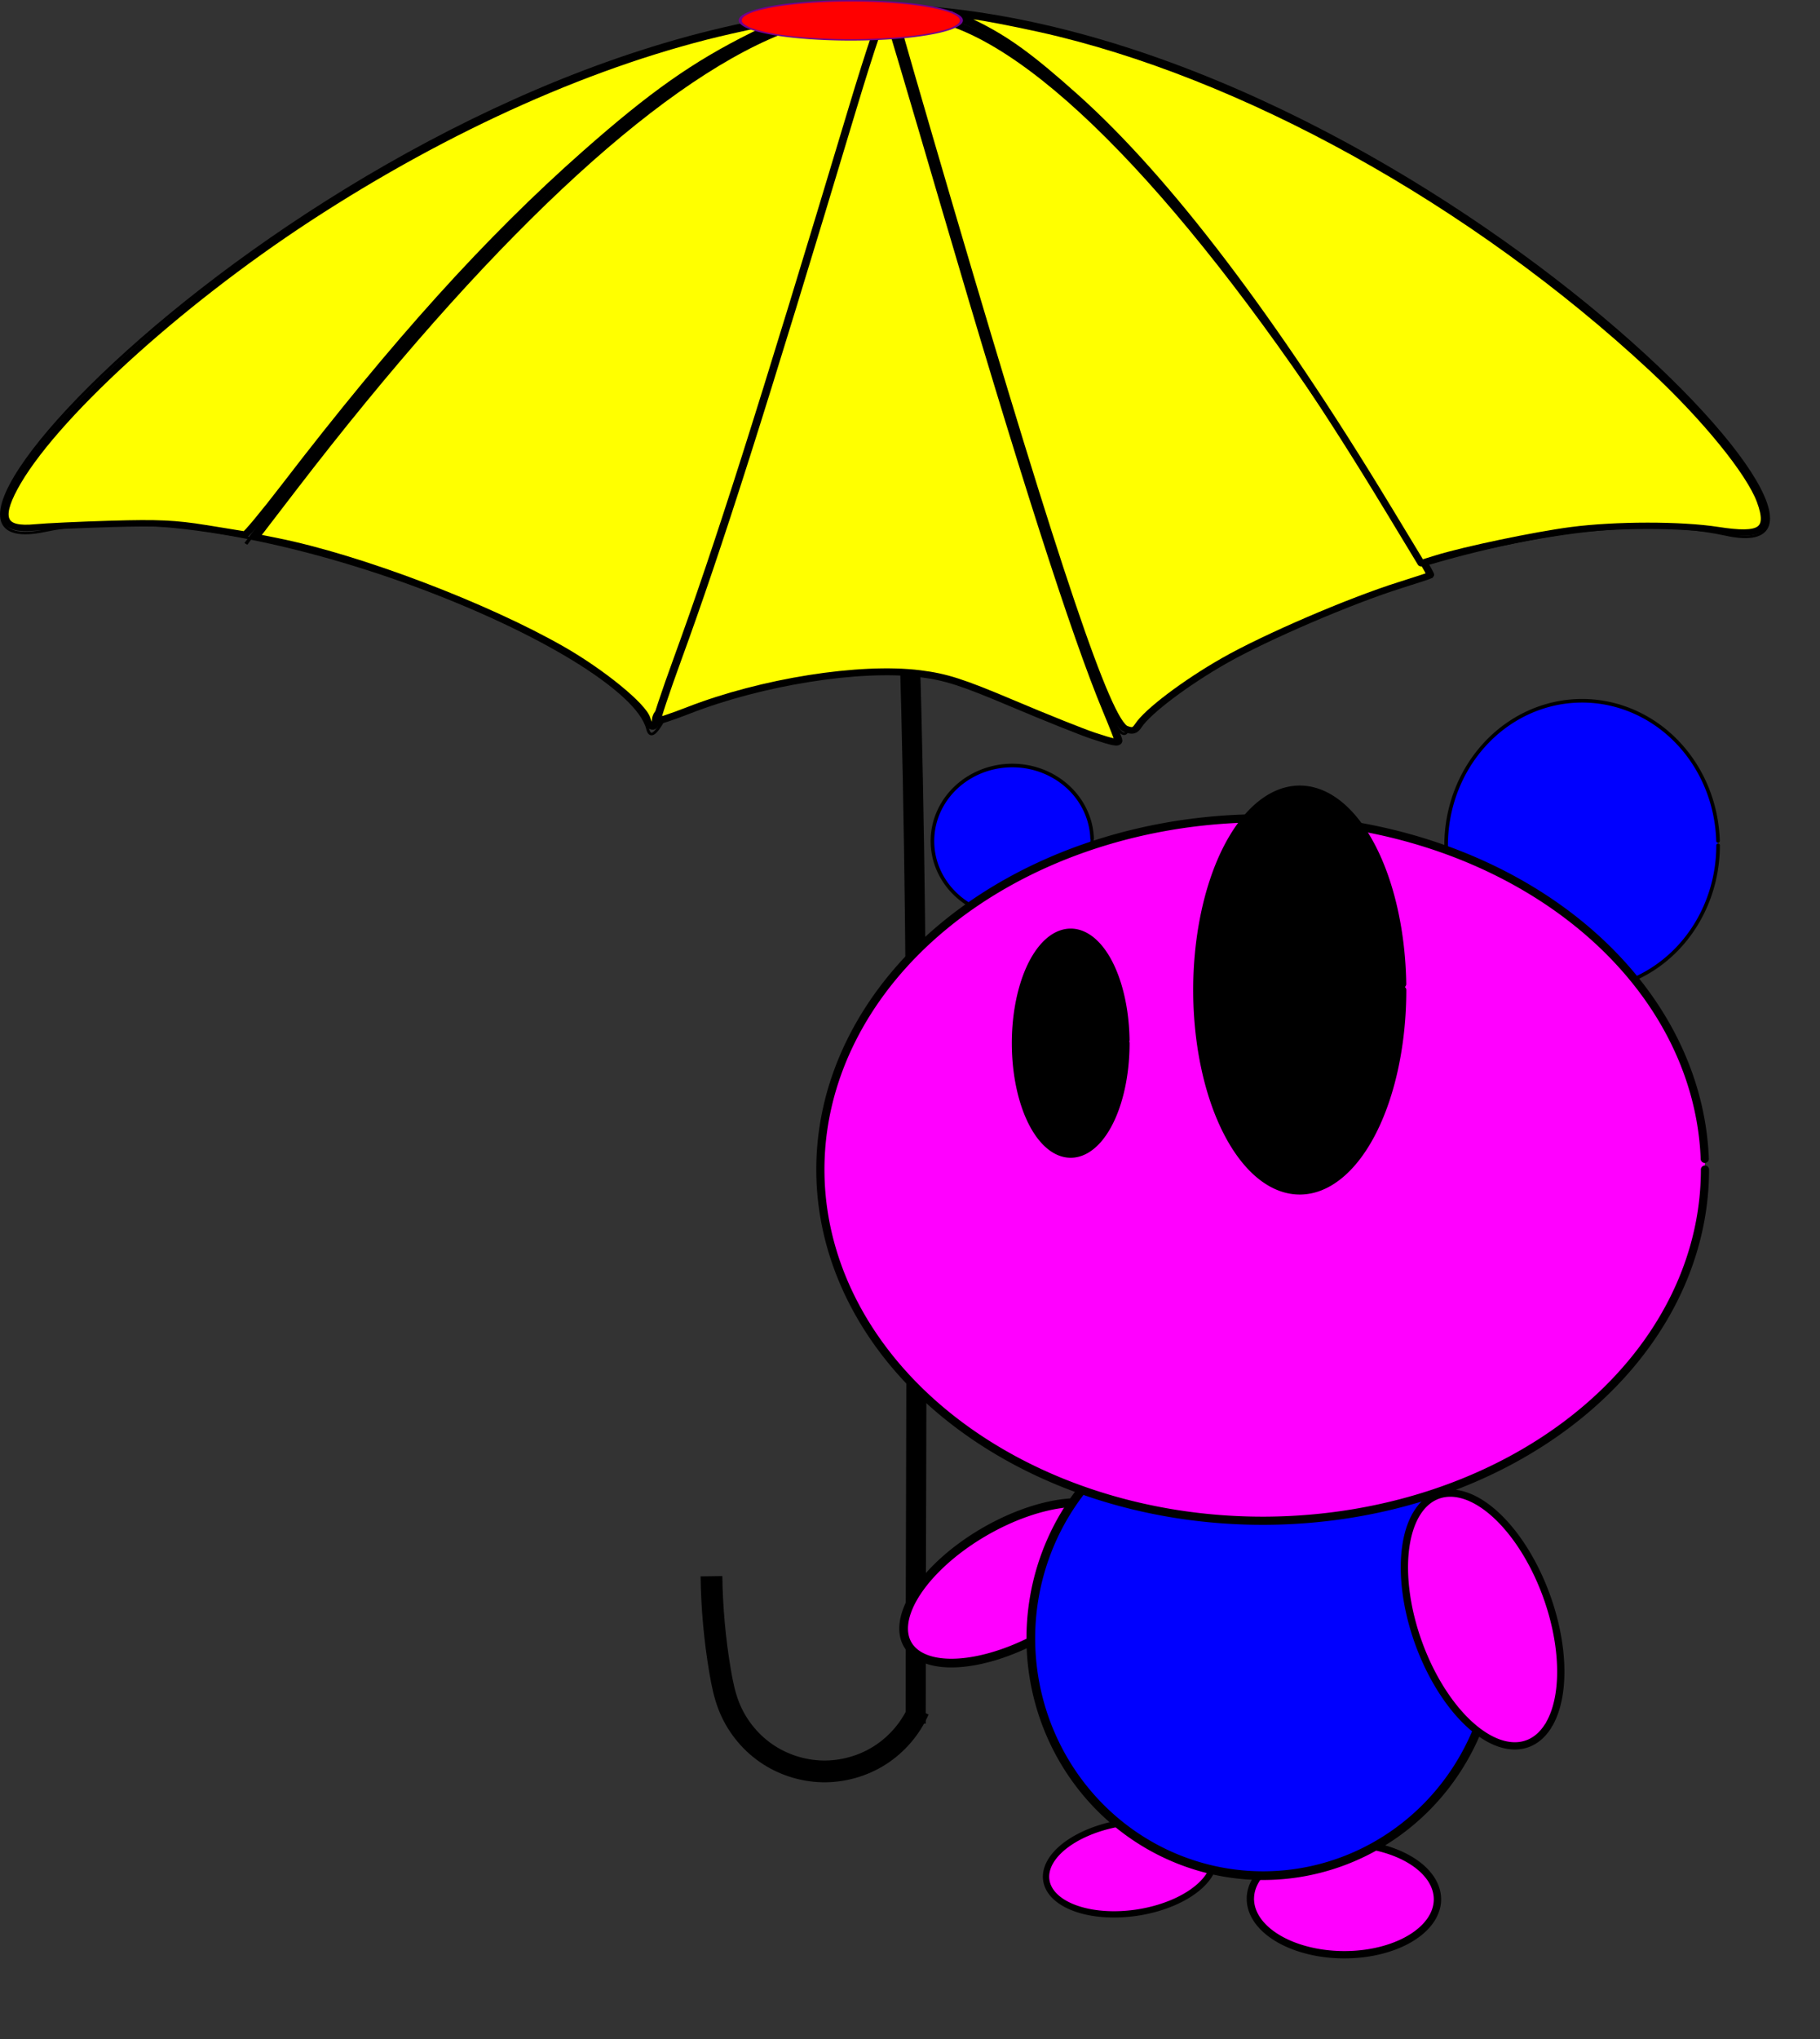 <?xml version="1.0" encoding="UTF-8"?>
<svg version="1.1" viewBox="0 0 418.48 468.76" xmlns="http://www.w3.org/2000/svg" xmlns:xlink="http://www.w3.org/1999/xlink">
<rect x="0" y="0" width="418.48" height="468.76" fill="#333333" stroke="none"/>
<g fill="none" stroke="#000">
<path transform="translate(-151.59 -246.5)" d="m360.73 394.76c2.416 82.375 1.408 165.33 1.408 247.96" stroke-width="4.619"/>
<path d="m163.59 362.32c0.098 7.316 0.762 14.624 1.985 21.837 0.457 2.695 0.996 5.393 1.985 7.941 1.679 4.327 4.665 8.137 8.465 10.803 3.8 2.665 8.399 4.175 13.04 4.281 4.641 0.105 9.304-1.194 13.221-3.684 3.917-2.49 7.073-6.161 8.947-10.407" stroke-width="5"/>
</g>
<path transform="translate(59.555 -37.718)" d="m191.57 231.04a18.363 17.37 0 1 1-9e-3 -0.53" fill="#00f" stroke="#000" stroke-linecap="round" stroke-linejoin="round" stroke-width=".824"/>
<path transform="translate(-20.844 2.978)" d="m415.89 191.34a31.267 33.252 0 1 1-0.015-1.014" fill="#00f" stroke="#000" stroke-linecap="round" stroke-linejoin="round" stroke-width=".824"/>
<g transform="translate(-151.59 -246.5)">
<path d="m409.53 596.16a13.636 28.409 60.073 1 1-0.219-0.354" fill="#f0f" stroke="#000" stroke-linecap="round" stroke-linejoin="round" stroke-width="2"/>
<path d="m439.1 683.28a21.508 12.8 0.252 1 0-6e-3 -0.391" fill="#f0f" stroke="#000" stroke-linecap="round" stroke-linejoin="round" stroke-width="1.686"/>
<path d="m430.8 673.13a10.448 19.517 81.428 1 1-0.044-0.316" fill="#f0f" stroke="#000" stroke-linecap="round" stroke-linejoin="round" stroke-width="1.451"/>
<path d="m495.43 623.1a53.409 54.545 0 1 1-0.025-1.664" fill="#00f" stroke="#000" stroke-linecap="round" stroke-linejoin="round" stroke-width="2"/>
<path d="m543.62 515.34a101.7 80.737 0 1 1-0.047-2.463" fill="#f0f" stroke="#000" stroke-linecap="round" stroke-linejoin="round" stroke-width="1.877"/>
<path d="m410.21 486.28a12.43 25.231 0 1 1-6e-3 -0.77" stroke="#000" stroke-linecap="round" stroke-linejoin="round" stroke-width="2.215"/>
<path d="m474.03 474.08a23.583 46.089 0 1 1-0.011-1.406" stroke="#000" stroke-linecap="round" stroke-linejoin="round" stroke-width="1.835"/>
<path d="m507.56 643.24a30.356 15.673 70.195 1 1 0.292-0.489" fill="#f0f" stroke="#000" stroke-linecap="round" stroke-linejoin="round" stroke-width="1.672"/>
<g transform="matrix(.693 0 0 .602 407.8 134.04)" stroke="#000">
<path d="m-288.13 394.49c154.05-239.81 214.1-201.95 214.1-201.95" fill="none" stroke-width="1.16px"/>
<path d="m101.08 403.17c-127.01-249.17-176.52-209.83-176.52-209.83" fill="none" stroke-width="1.074px"/>
<path d="m-151.08 464c-6.462-9.919 66.603-40.974 102.86-24.031 15.606 7.292 35.381 21.361 51.432 21.361m-77.248-272.41c165.53 5.842 343.13 218.67 276.93 201.96-66.203-16.706-192.04 44.952-198.37 74.152-6.323 29.2-78.558-276.11-78.558-276.11zm-0.689 0.468c-167.15 4.638-347.06 216.31-280.17 200.08 66.89-16.234 193.78 46.384 200.08 75.651 6.303 29.266 80.087-275.73 80.087-275.73z" fill="none" stroke-width=".967px"/>
<path d="m-301.58 388.49c-9.892-1.853-15.766-2.163-31.098-1.645-10.396 0.352-21.799 0.962-25.34 1.355-10.595 1.178-12.598-3.094-7.044-15.024 12.124-26.041 53.781-69.971 97.628-102.96 46.571-35.034 95.716-60.176 140.2-71.726 7.883-2.047 14.96-3.717 15.726-3.712 0.766 5e-3 -2.965 2.498-8.29 5.54-19.313 11.031-33.362 22.417-55.783 45.21-32.053 32.583-62.752 71.72-99.609 126.98-6.822 10.229-12.806 18.521-13.298 18.427-0.492-0.094-6.383-1.198-13.09-2.455z" fill="#ff0" stroke-linecap="round" stroke-linejoin="round" stroke-width="2.439"/>
<path d="m-155.13 461.22c-1.226-4.883-14.904-17.74-28.153-26.462-25.384-16.71-67.322-35.016-94.673-41.326l-6.869-1.585 12.24-18.354c62.724-94.054 119.22-155.15 161.56-174.71 15.48-7.152 35.556-9.611 33.924-4.155-0.325 1.085-3.941 15.418-8.037 31.851-22.501 90.274-38.631 150.87-51.612 193.9-8.124 26.93-11.802 36.925-14.112 38.352-0.726 0.449-1.32 1.881-1.32 3.183 0 3.402-2.036 2.918-2.944-0.7v0z" fill="#ff0" stroke-linecap="round" stroke-linejoin="round" stroke-width="2.439"/>
<path d="m3.857 465.17c-6.134-2.722-23.003-60.131-58.357-198.61-10.111-39.603-18.384-72.568-18.384-73.256 0-0.755 2.748-1.028 6.944-0.688 32.496 2.631 81.372 56.593 136.38 150.57 12.239 20.91 35.042 62.763 34.45 63.231-0.233 0.184-4.713 1.884-9.958 3.777-16.631 6.005-44.666 19.872-58.48 28.927-12.777 8.374-25.406 19.351-28.446 24.726-1.149 2.03-1.964 2.29-4.146 1.322v0z" fill="#ff0" stroke-linecap="round" stroke-linejoin="round" stroke-width="2.513"/>
<path d="m90.48 380.33c-37.904-72.068-73.016-125.22-103.36-156.47-14.884-15.328-22.864-22.02-33.327-27.95l-6.588-3.734 6.098 0.797c3.354 0.438 13.31 2.639 22.126 4.89 66.988 17.107 143.83 66.152 203.13 129.65 17.622 18.87 32.421 39.818 35.878 50.783 3.488 11.067 0.304 13.513-14.209 10.919-12.217-2.184-33.868-2.164-48.573 0.044-12.027 1.806-35.425 7.45-44.828 10.812l-5.015 1.793-11.325-21.533v-5e-5z" fill="#ff0" stroke-linecap="round" stroke-linejoin="round" stroke-width="2.439"/>
<path d="m-7.079 467.72c-3.547-1.347-15.56-6.884-26.695-12.303-16.739-8.147-22.056-10.115-30.696-11.364-19.892-2.875-52.444 3.066-76.842 14.026-5.446 2.446-10.13 4.225-10.41 3.953-0.28-0.272 2.8-10.934 6.845-23.693 13.589-42.869 27.556-93.458 58.176-210.71 5.685-21.769 10.673-38.703 11.085-37.633 0.412 1.071 9.142 34.94 19.4 75.265 25.568 100.51 43.29 164.14 53.719 192.87 2.129 5.864 3.871 11.001 3.871 11.415 0 1.153-1.451 0.841-8.452-1.818v0z" fill="#ff0" stroke-linecap="round" stroke-linejoin="round" stroke-width="2.632"/>
</g>
<path transform="matrix(.708 0 0 .319 538.18 225.04)" d="m-233.8 81.94a35.915 14.085 0 1 1-0.017-0.43" fill="#f00" stroke="#70008f" stroke-linecap="round" stroke-linejoin="round"/>
</g>
</svg>
